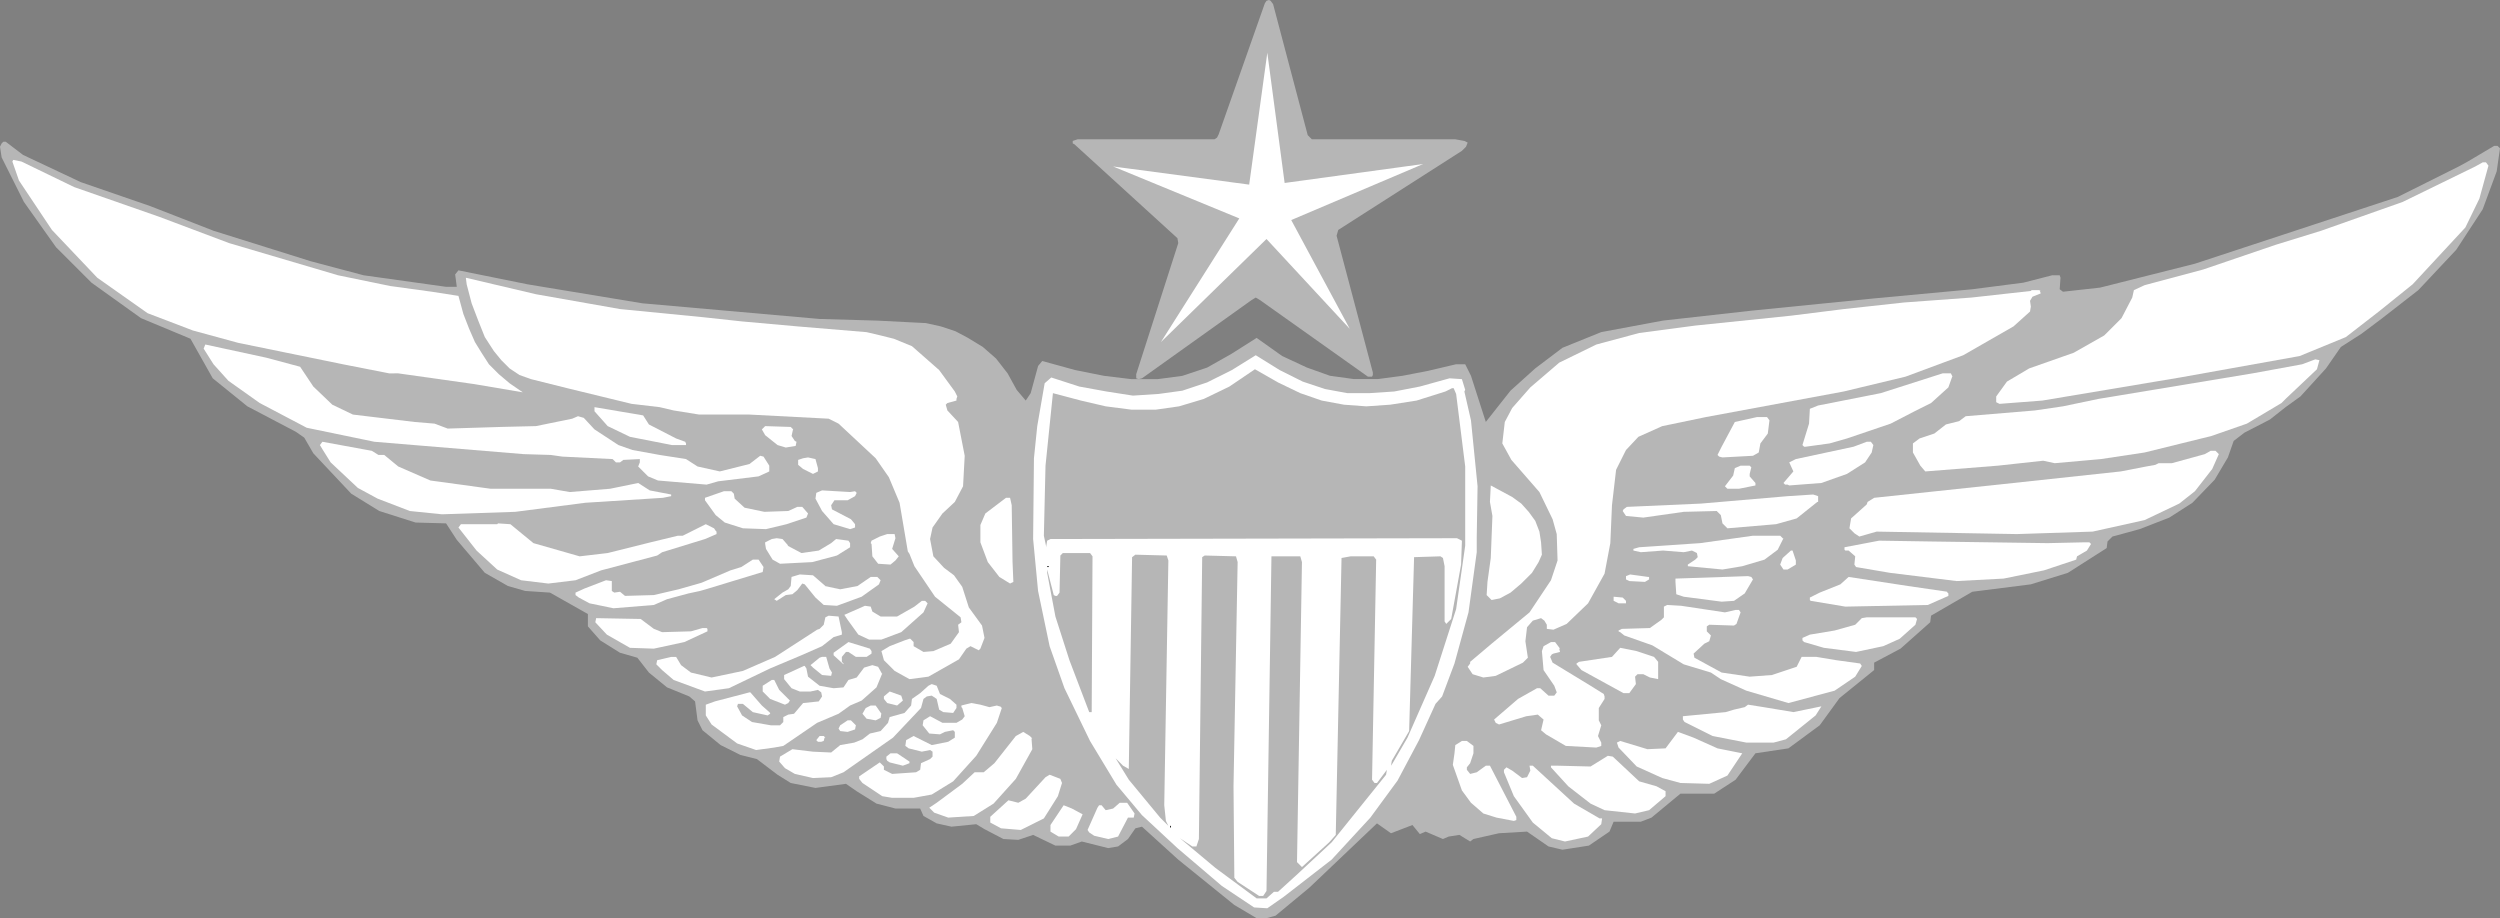 <?xml version="1.0" encoding="UTF-8" standalone="no"?>
<svg
   version="1.0"
   width="129.638mm"
   height="47.611mm"
   id="svg72"
   sodipodi:docname="Badge 039.wmf"
   xmlns:inkscape="http://www.inkscape.org/namespaces/inkscape"
   xmlns:sodipodi="http://sodipodi.sourceforge.net/DTD/sodipodi-0.dtd"
   xmlns="http://www.w3.org/2000/svg"
   xmlns:svg="http://www.w3.org/2000/svg">
  <rect width="100%" height="100%" fill="#808080" stroke="none"/>
  <sodipodi:namedview
     id="namedview72"
     pagecolor="#ffffff"
     bordercolor="#000000"
     borderopacity="0.25"
     inkscape:showpageshadow="2"
     inkscape:pageopacity="0.0"
     inkscape:pagecheckerboard="0"
     inkscape:deskcolor="#d1d1d1"
     inkscape:document-units="mm" />
  <defs
     id="defs1">
    <pattern
       id="WMFhbasepattern"
       patternUnits="userSpaceOnUse"
       width="6"
       height="6"
       x="0"
       y="0" />
  </defs>
  <path
     style="fill:#b6b6b6;fill-opacity:1;fill-rule:evenodd;stroke:none"
     d="m 246.278,66.229 -4.848,3.069 -4.848,2.746 -4.848,1.615 -4.848,0.646 h -5.171 l -5.333,-0.646 -5.656,-1.131 -6.464,-1.777 -0.808,0.969 -1.454,5.331 -0.97,1.454 -1.778,-2.1 -1.778,-3.231 -2.262,-2.908 -2.586,-2.261 -2.909,-1.777 -2.424,-1.292 -2.909,-0.969 -2.909,-0.646 -3.232,-0.162 -6.302,-0.323 -11.312,-0.323 -34.744,-3.069 -22.462,-3.715 -13.574,-2.746 -0.646,0.808 0.323,2.423 H 87.426 L 71.266,53.952 60.923,51.206 41.854,45.229 29.411,40.383 15.837,35.699 4.525,30.368 1.131,27.784 H 0.646 L 0.323,28.107 0,28.753 l 0.323,2.1 4.363,8.723 6.302,8.884 6.949,6.946 9.696,6.946 9.696,4.038 4.363,7.754 6.787,5.492 9.534,5.008 1.616,1.131 1.778,3.069 7.434,7.915 5.494,3.392 7.11,2.261 5.979,0.162 2.101,3.231 5.494,6.461 4.525,2.585 3.394,0.969 4.848,0.323 7.434,4.2 v 2.423 l 2.424,2.746 3.878,2.423 3.394,0.969 2.262,2.908 3.555,2.908 4.363,1.777 1.131,0.969 0.485,3.715 0.97,1.938 3.555,2.908 3.878,1.938 3.232,0.808 4.04,3.069 2.586,1.615 4.848,0.969 5.979,-0.808 2.101,1.454 3.878,2.423 3.717,0.969 h 4.848 l 0.646,1.454 2.586,1.454 2.909,0.646 4.848,-0.485 1.616,0.969 3.717,1.938 2.909,0.162 2.909,-0.969 4.363,2.1 h 2.909 l 2.262,-0.808 1.939,0.485 3.232,0.808 1.939,-0.323 1.939,-1.454 1.454,-2.1 1.293,-0.323 7.11,6.461 10.989,8.884 4.363,2.585 h 1.939 l 1.778,-0.485 6.626,-5.492 13.251,-12.6 2.747,1.938 4.202,-1.615 1.454,1.777 1.131,-0.485 3.394,1.454 1.131,-0.485 2.101,-0.323 2.101,1.292 0.646,-0.485 5.01,-1.131 5.494,-0.323 4.202,2.908 2.747,0.646 5.171,-0.808 4.04,-2.746 0.808,-1.938 h 5.333 l 2.101,-0.808 5.656,-4.684 h 6.626 l 4.202,-2.746 3.878,-5.169 6.464,-0.969 6.141,-4.523 3.878,-5.331 6.787,-5.492 v -1.454 l 5.171,-2.746 5.818,-5.169 0.162,-1.292 8.08,-4.684 11.474,-1.454 7.272,-2.261 7.595,-4.846 0.162,-1.292 0.97,-0.969 5.333,-1.454 5.818,-2.261 4.525,-2.908 4.363,-4.523 2.586,-4.361 1.131,-3.231 2.101,-1.615 5.01,-2.585 3.07,-2.423 2.909,-2.1 5.01,-5.492 2.909,-4.2 4.04,-2.585 3.878,-2.908 7.272,-5.654 7.434,-7.915 5.171,-7.915 2.747,-7.431 0.646,-4.523 -0.485,-0.485 h -0.646 l -5.171,3.069 -1.778,0.969 -11.958,5.977 -39.754,13.084 -18.584,4.684 -7.272,0.808 -0.646,-0.485 0.162,-2.261 -0.162,-0.485 h -1.454 l -5.656,1.454 -10.019,1.292 -19.069,1.777 -24.24,2.423 -17.291,1.938 -12.12,2.261 -7.595,3.069 -5.333,4.038 -4.848,4.361 -4.848,6.138 -2.909,-9.046 -1.131,-2.261 h -1.778 l -5.494,1.292 -5.01,0.969 -4.848,0.646 h -4.686 l -4.686,-0.646 -4.525,-1.615 -4.848,-2.261 -5.01,-3.554 z"
     id="path1" />
  <path
     style="fill:#b6b6b6;fill-opacity:1;fill-rule:evenodd;stroke:none"
     d="m 269.064,73.013 v 0.485 l -0.162,0.323 h -0.485 -0.323 l -21.17,-15.023 -0.808,-0.485 -0.808,0.485 -21.493,15.346 -0.646,0.162 -0.485,-0.162 v -0.323 -0.485 l 8.242,-25.684 -0.162,-0.969 -20.2,-18.415 -0.323,-0.162 v -0.485 l 0.485,-0.162 0.485,-0.162 h 26.826 l 0.485,-0.323 0.323,-0.646 9.05,-25.684 0.323,-0.485 L 248.702,0 l 0.323,0.162 0.485,0.646 6.787,25.684 0.808,0.808 h 28.118 l 1.778,0.323 0.646,0.323 -0.323,0.808 -0.808,0.808 -24.24,15.507 -0.323,1.131 z"
     id="path2" />
  <path
     style="fill:#ffffff;fill-opacity:1;fill-rule:evenodd;stroke:none"
     d="m 14.544,36.668 16.645,5.815 13.736,5.169 21.331,6.3 10.181,2.1 8.242,1.131 5.171,0.808 0.97,3.554 1.131,2.908 1.131,2.585 1.293,2.1 1.454,2.261 1.939,1.938 2.101,1.777 2.586,1.777 -9.534,-1.615 -14.867,-2.1 H 76.275 L 67.226,71.398 46.702,67.198 37.814,64.775 28.926,61.383 19.069,54.437 10.181,45.068 3.717,35.376 2.424,31.66 2.586,31.337 4.202,31.66 14.544,36.668 Z"
     id="path3" />
  <path
     style="fill:#ffffff;fill-opacity:1;fill-rule:evenodd;stroke:none"
     d="m 487.708,32.468 -1.778,6.461 -2.747,5.654 -10.342,11.146 -6.626,5.331 -6.464,5.008 -9.05,3.715 -23.432,4.2 -26.987,4.523 -8.403,0.646 -0.646,-0.323 v -1.131 l 2.101,-2.908 4.363,-2.585 8.726,-3.069 5.979,-3.392 3.394,-3.392 2.101,-4.038 0.323,-1.454 2.101,-0.969 11.474,-3.069 14.221,-4.846 8.888,-2.746 15.998,-5.654 14.221,-6.946 1.454,-0.808 h 0.646 z"
     id="path4" />
  <path
     style="fill:#ffffff;fill-opacity:1;fill-rule:evenodd;stroke:none"
     d="m 121.523,60.575 16.483,1.615 7.434,0.808 10.827,0.969 13.574,1.131 2.747,0.646 2.586,0.646 3.555,1.454 5.333,4.684 3.07,4.2 0.485,0.969 -0.162,0.485 v 0.323 l -1.778,0.485 -0.323,0.323 0.323,1.131 2.101,2.261 1.293,6.623 -0.323,5.977 -1.616,3.069 -2.424,2.261 -1.939,2.746 -0.485,2.261 0.646,3.392 2.101,2.261 1.939,1.454 1.616,2.261 1.293,4.038 2.586,3.554 0.485,2.423 -0.808,2.1 -0.323,0.323 -1.616,-0.808 -0.808,0.485 -1.454,2.1 -5.979,3.392 -3.717,0.485 -2.909,-1.615 -2.101,-2.1 -0.485,-1.777 1.616,-0.969 2.909,-1.131 0.97,-0.323 h 0.162 l 0.646,0.646 v 0.808 l 1.939,1.131 1.939,-0.162 3.394,-1.454 1.616,-2.261 -0.162,-1.454 0.646,-0.485 -0.162,-0.969 -5.01,-4.038 -4.04,-5.977 -0.97,-2.423 -0.323,-0.485 -1.616,-9.53 -2.101,-5.008 -2.586,-3.715 -7.272,-6.784 -1.939,-0.969 -15.514,-0.808 h -9.858 l -5.01,-0.808 -2.747,-0.646 -5.494,-0.646 -12.605,-3.069 -7.11,-1.777 -2.262,-0.808 -1.939,-1.292 -1.616,-1.615 -1.454,-1.777 -1.778,-2.746 -1.293,-3.231 -1.293,-3.392 -0.97,-3.715 -0.162,-1.292 13.736,3.231 16.483,2.908 z"
     id="path5" />
  <path
     style="fill:#ffffff;fill-opacity:1;fill-rule:evenodd;stroke:none"
     d="m 399.798,57.021 0.162,0.485 -1.616,0.646 -0.485,0.808 0.162,1.131 -0.162,0.969 -3.232,2.908 -9.858,5.654 -11.312,4.2 -12.12,2.908 -26.987,5.008 -8.565,1.777 -4.686,2.1 -2.424,2.585 -1.939,3.877 -0.808,6.946 -0.323,7.431 -1.131,5.977 -3.232,5.815 -4.202,4.038 -2.586,1.131 -1.293,-0.162 v -0.808 l -0.485,-0.808 -0.646,-0.485 -1.616,0.485 -1.131,1.292 -0.323,2.746 0.485,3.231 -0.97,0.969 -5.333,2.585 -2.424,0.323 -2.101,-0.646 -0.97,-1.454 0.485,-0.646 v -0.323 l 4.202,-3.554 7.434,-6.138 4.202,-6.3 1.293,-3.877 -0.162,-5.169 -0.808,-2.908 -2.586,-5.331 -5.494,-6.3 -1.778,-3.231 0.485,-4.2 1.454,-2.746 3.555,-4.038 5.656,-4.846 7.272,-3.554 8.403,-2.261 10.989,-1.454 18.746,-1.938 10.342,-1.292 11.797,-1.292 13.251,-0.969 11.635,-1.292 0.162,-0.162 h 1.454 l 0.323,0.162 v 0 z"
     id="path6" />
  <path
     style="fill:#ffffff;fill-opacity:1;fill-rule:evenodd;stroke:none"
     d="m 58.822,71.882 2.586,3.877 3.717,3.554 4.04,1.938 12.12,1.454 3.878,0.323 2.586,0.969 10.504,-0.323 6.787,-0.162 7.11,-1.454 1.131,-0.485 1.131,0.323 2.101,2.261 4.686,3.069 2.747,0.969 5.333,0.969 5.171,0.808 2.262,1.454 4.363,0.969 5.818,-1.454 2.101,-1.615 0.646,0.162 1.131,1.777 v 1.131 l -2.101,0.969 -7.918,0.969 -2.262,0.646 -9.534,-0.808 -1.939,-0.808 -1.939,-1.938 0.323,-0.808 v -0.646 l -3.232,0.162 -0.646,0.485 h -0.808 l -0.646,-0.646 -9.858,-0.485 -2.262,-0.323 -5.333,-0.162 -29.25,-2.423 -13.251,-2.746 -9.211,-4.846 -6.141,-4.361 -2.909,-3.231 -1.939,-3.069 0.323,-0.808 11.958,2.585 6.626,1.777 z"
     id="path7" />
  <path
     style="fill:#ffffff;fill-opacity:1;fill-rule:evenodd;stroke:none"
     d="m 284.092,74.144 2.424,0.162 0.646,2.1 -0.162,0.323 1.293,5.654 1.293,12.923 -0.162,10.015 v 2.908 l -1.616,11.792 -2.747,10.015 -2.424,6.461 -1.293,1.454 -3.232,7.107 -4.202,7.915 -5.333,7.269 -7.595,8.238 -9.373,7.269 -3.232,2.261 -2.586,-0.162 -6.302,-4.2 -8.726,-7.431 -6.949,-6.461 -5.01,-5.977 -5.171,-8.561 -5.01,-10.338 -2.909,-8.238 -2.262,-10.823 -0.97,-10.177 0.162,-15.83 0.646,-6.3 1.454,-8.4 1.293,-1.131 5.494,1.777 5.333,0.969 5.171,0.808 5.01,-0.323 4.686,-0.646 4.848,-1.615 4.848,-2.423 4.686,-2.908 4.686,2.908 4.525,2.261 4.363,1.454 4.363,0.808 h 4.363 l 4.848,-0.323 5.01,-0.969 z"
     id="path8" />
  <path
     style="fill:#ffffff;fill-opacity:1;fill-rule:evenodd;stroke:none"
     d="m 454.095,72.367 -5.979,5.654 -0.97,0.969 -6.787,4.038 -6.949,2.423 -13.09,3.231 -8.565,1.292 -9.05,0.808 -2.262,-0.485 -8.888,0.969 -14.221,1.131 -0.97,-1.131 -1.454,-2.585 v -1.777 l 1.293,-0.969 2.909,-0.969 2.262,-1.777 2.586,-0.646 1.293,-0.969 13.574,-1.131 5.494,-0.808 6.949,-1.454 30.219,-5.008 9.696,-1.777 2.586,-0.969 0.808,0.162 z"
     id="path9" />
  <path
     style="fill:#b6b6b6;fill-opacity:1;fill-rule:evenodd;stroke:none"
     d="m 283.284,76.728 1.293,-0.646 h 0.323 l 0.485,1.131 1.778,14.215 v 15.507 l -1.778,12.438 -4.202,13.084 -5.333,12.115 -2.909,5.008 -0.323,0.485 0.162,-0.969 3.394,-5.815 0.97,-34.084 5.171,-0.162 0.485,0.323 0.323,1.615 v 10.823 l 0.323,0.485 0.97,-0.969 1.939,-10.661 0.162,-4.684 -0.97,-0.485 -79.669,0.162 -0.646,0.323 -0.162,0.969 v 0.323 l -0.485,-2.261 0.323,-13.73 1.454,-14.215 5.494,1.454 4.848,1.131 5.01,0.646 h 4.848 l 4.525,-0.646 4.848,-1.454 5.01,-2.423 5.01,-3.392 4.525,2.585 4.363,2.1 4.202,1.454 4.363,0.808 4.363,0.323 4.686,-0.323 5.171,-0.808 z"
     id="path10" />
  <path
     style="fill:#ffffff;fill-opacity:1;fill-rule:evenodd;stroke:none"
     d="m 382.668,73.659 -0.808,2.261 -3.394,3.069 -3.232,1.615 -4.686,2.423 -8.565,2.908 -3.394,0.969 -4.686,0.646 h -0.323 l -0.323,-0.323 1.293,-4.2 0.162,-2.908 1.616,-0.646 12.282,-2.423 12.12,-3.877 h 1.616 l 0.323,0.646 v 0 z"
     id="path11" />
  <path
     style="fill:#ffffff;fill-opacity:1;fill-rule:evenodd;stroke:none"
     d="m 127.179,83.19 5.333,2.746 1.778,0.646 0.162,0.323 V 87.228 h -2.747 l -8.242,-1.615 -4.363,-2.1 -2.586,-2.908 v -0.808 l 9.534,1.615 z"
     id="path12" />
  <path
     style="fill:#ffffff;fill-opacity:1;fill-rule:evenodd;stroke:none"
     d="m 346.793,82.382 -0.323,2.585 -1.454,1.938 -0.323,1.777 -1.131,0.646 -5.979,0.323 -0.646,-0.162 -0.323,-0.323 0.808,-1.615 2.586,-4.846 4.363,-0.969 h 1.939 z"
     id="path13" />
  <path
     style="fill:#ffffff;fill-opacity:1;fill-rule:evenodd;stroke:none"
     d="m 155.459,83.997 -0.323,1.454 0.646,0.969 0.323,0.162 -0.162,0.808 -1.939,0.323 -1.616,-0.485 -2.424,-1.938 -0.646,-1.131 0.646,-0.646 5.01,0.162 0.485,0.485 v 0 z"
     id="path14" />
  <path
     style="fill:#ffffff;fill-opacity:1;fill-rule:evenodd;stroke:none"
     d="m 74.174,89.166 h 1.131 l 2.747,2.261 6.302,2.746 11.797,1.615 h 11.797 l 3.717,0.646 7.918,-0.646 5.494,-1.131 2.262,1.454 4.202,0.808 v 0.323 l -1.616,0.323 -15.19,0.969 -13.736,1.777 -14.382,0.485 -6.302,-0.646 -6.302,-2.423 -3.878,-2.1 -5.333,-5.008 -1.616,-2.585 -0.485,-0.808 0.485,-0.646 9.696,1.777 z"
     id="path15" />
  <path
     style="fill:#ffffff;fill-opacity:1;fill-rule:evenodd;stroke:none"
     d="m 367.155,87.228 -0.323,1.454 -1.293,1.938 -3.555,2.261 -5.01,1.777 -6.302,0.485 -0.323,-0.162 h -0.485 l -0.323,-0.323 1.939,-2.261 -0.808,-1.777 1.293,-0.646 11.312,-2.423 2.586,-0.969 h 0.808 l 0.485,0.646 z"
     id="path16" />
  <path
     style="fill:#ffffff;fill-opacity:1;fill-rule:evenodd;stroke:none"
     d="m 434.865,89.005 -1.293,2.908 -3.394,4.361 -3.07,2.423 -6.787,3.231 -10.181,2.261 -14.867,0.485 -27.472,-0.485 -3.394,0.969 -0.97,-0.646 -0.97,-0.969 0.323,-1.938 3.07,-2.746 0.162,-0.485 1.293,-0.808 27.31,-2.908 21.008,-2.261 5.01,-0.969 1.778,-0.323 0.646,-0.323 h 2.586 l 6.464,-1.777 1.131,-0.646 h 0.97 z"
     id="path17" />
  <path
     style="fill:#ffffff;fill-opacity:1;fill-rule:evenodd;stroke:none"
     d="m 160.307,91.751 v 0.646 l -0.97,0.485 -1.939,-0.969 -0.97,-0.808 v -0.969 l 0.97,-0.323 0.97,-0.162 1.454,0.323 0.485,1.777 z"
     id="path18" />
  <path
     style="fill:#ffffff;fill-opacity:1;fill-rule:evenodd;stroke:none"
     d="m 343.238,91.589 -0.323,1.292 v 0.485 l 1.131,1.292 v 0.485 l -3.232,0.646 h -2.262 l -0.485,-0.485 1.616,-2.1 0.323,-1.454 1.131,-0.485 h 1.778 l 0.323,0.323 z"
     id="path19" />
  <path
     style="fill:#ffffff;fill-opacity:1;fill-rule:evenodd;stroke:none"
     d="m 302.192,108.712 -0.646,1.454 -1.293,2.1 -2.101,2.1 -2.101,1.777 -2.101,1.131 -1.616,0.323 -0.97,-0.969 0.162,-2.585 0.646,-4.684 0.323,-8.238 -0.485,-2.746 0.162,-3.231 2.101,1.131 2.101,1.131 1.778,1.292 1.454,1.615 1.293,1.777 0.808,2.1 0.323,2.1 0.162,2.423 z"
     id="path20" />
  <path
     style="fill:#ffffff;fill-opacity:1;fill-rule:evenodd;stroke:none"
     d="m 167.579,96.274 0.323,0.323 -0.323,0.646 -1.454,0.808 h -2.586 l -0.646,0.969 0.162,0.808 3.717,1.938 0.808,0.969 v 0.646 l -0.97,0.323 -3.232,-0.969 -2.262,-2.585 -1.293,-2.423 0.162,-1.131 1.131,-0.485 5.494,0.323 z"
     id="path21" />
  <path
     style="fill:#ffffff;fill-opacity:1;fill-rule:evenodd;stroke:none"
     d="m 143.824,96.758 0.162,0.969 1.939,1.777 3.878,0.808 4.686,-0.162 1.778,-0.808 h 0.97 l 1.131,1.292 -0.323,0.808 -3.878,1.292 -4.04,0.969 -4.525,-0.162 -3.555,-1.131 -1.778,-1.454 -2.101,-2.908 v -0.485 l 3.717,-1.292 h 1.454 z"
     id="path22" />
  <path
     style="fill:#ffffff;fill-opacity:1;fill-rule:evenodd;stroke:none"
     d="m 356.166,98.374 -4.04,3.231 -4.04,1.131 -9.534,0.808 -0.97,-0.969 -0.323,-1.615 -0.808,-0.808 -6.464,0.162 -7.918,1.131 -3.394,-0.323 -0.646,-0.969 0.162,-0.323 0.646,-0.485 14.544,-0.646 16.968,-1.454 5.01,-0.323 0.97,0.323 v 1.131 0 z"
     id="path23" />
  <path
     style="fill:#ffffff;fill-opacity:1;fill-rule:evenodd;stroke:none"
     d="m 198.283,99.02 0.162,11.146 0.162,3.877 -0.646,0.323 -2.101,-1.292 -2.262,-2.908 -1.454,-3.877 v -3.392 l 0.97,-2.261 4.04,-3.069 h 0.808 z"
     id="path24" />
  <path
     style="fill:#ffffff;fill-opacity:1;fill-rule:evenodd;stroke:none"
     d="m 104.555,106.45 9.05,2.585 5.494,-0.646 8.403,-2.1 5.333,-1.292 h 0.97 l 4.525,-2.261 1.616,0.808 0.323,0.485 0.162,0.162 v 0.485 l -2.262,0.969 -8.403,2.585 -0.97,0.646 -10.989,2.908 -5.01,1.938 -5.333,0.646 -5.333,-0.646 -4.686,-2.1 -4.04,-3.715 -3.555,-4.523 0.485,-0.646 h 7.11 l 0.162,-0.162 2.424,0.162 4.525,3.715 z"
     id="path25" />
  <path
     style="fill:#ffffff;fill-opacity:1;fill-rule:evenodd;stroke:none"
     d="m 175.497,105.481 -0.646,2.1 1.293,1.454 -0.646,0.808 -0.97,0.808 -2.424,-0.162 -1.131,-1.454 -0.162,-2.423 -0.162,-0.162 0.162,-0.485 1.616,-0.808 1.454,-0.485 h 1.454 z"
     id="path26" />
  <path
     style="fill:#ffffff;fill-opacity:1;fill-rule:evenodd;stroke:none"
     d="m 349.54,105.481 -1.131,2.261 -2.586,1.938 -4.363,1.292 -3.878,0.646 -6.787,-0.646 v -0.323 l 1.454,-0.969 0.485,-0.485 -0.162,-0.808 -0.97,-0.485 -1.616,0.323 -4.04,-0.323 -4.363,0.323 -1.454,-0.323 v -0.323 l 1.131,-0.323 11.958,-0.808 10.342,-1.454 h 5.333 l 0.646,0.646 v 0 z"
     id="path27" />
  <path
     style="fill:#ffffff;fill-opacity:1;fill-rule:evenodd;stroke:none"
     d="m 154.328,106.935 2.747,1.454 3.394,-0.485 2.424,-1.454 0.97,-0.808 2.424,0.323 0.323,0.485 v 0.808 l -2.586,1.615 -4.848,1.292 -6.302,0.323 -1.454,-0.808 -1.293,-2.1 -0.162,-0.969 v -0.323 l 1.293,-0.646 0.97,-0.162 1.131,0.162 1.131,1.292 v 0 z"
     id="path28" />
  <path
     style="fill:#ffffff;fill-opacity:1;fill-rule:evenodd;stroke:none"
     d="m 401.252,106.45 7.272,-0.162 h 0.97 l 0.323,0.323 -0.808,1.292 -1.939,1.131 -0.162,0.646 -6.302,2.1 -7.918,1.615 -9.211,0.485 -13.09,-1.615 -6.626,-1.131 -0.323,-0.485 0.162,-1.615 -1.293,-1.131 h -0.646 l -0.162,-0.162 v -0.485 l 6.787,-1.292 10.181,0.162 22.786,0.323 z"
     id="path29" />
  <path
     style="fill:#ffffff;fill-opacity:1;fill-rule:evenodd;stroke:none"
     d="m 351.964,109.843 v 0.808 l -1.616,0.969 h -0.808 l -0.646,-0.969 0.485,-1.292 1.616,-1.454 h 0.323 l 0.646,1.938 z"
     id="path30" />
  <path
     style="fill:#000000;fill-opacity:1;fill-rule:evenodd;stroke:none"
     d="m 205.07,108.389 0.162,1.292 z"
     id="path31" />
  <path
     style="fill:#b6b6b6;fill-opacity:1;fill-rule:evenodd;stroke:none"
     d="m 214.12,109.035 -0.162,30.53 h -0.485 l -3.878,-10.177 -2.747,-8.561 -1.616,-8.561 v -0.646 l 1.293,5.008 0.323,0.162 h 0.323 l 0.485,-0.646 0.162,-7.269 0.485,-0.485 h 5.333 l 0.485,0.646 z"
     id="path32" />
  <path
     style="fill:#b6b6b6;fill-opacity:1;fill-rule:evenodd;stroke:none"
     d="m 228.987,109.843 -0.808,47.975 0.323,3.069 0.485,0.969 -1.616,-1.615 -6.141,-7.431 -2.586,-4.2 1.454,1.454 1.131,0.646 0.646,-41.514 0.646,-0.485 6.141,0.162 0.323,0.969 z"
     id="path33" />
  <path
     style="fill:#b6b6b6;fill-opacity:1;fill-rule:evenodd;stroke:none"
     d="m 242.561,110.166 -0.808,43.937 0.162,17.93 0.646,0.808 4.202,2.746 h 0.808 l 0.646,-0.969 0.97,-65.582 h 5.656 l 0.323,1.131 -0.97,58.798 0.97,0.969 5.333,-4.846 1.293,-1.454 1.131,-54.275 1.778,-0.323 h 4.525 l 0.485,0.646 -0.808,43.129 0.485,0.646 h 0.485 l 1.939,-2.585 -0.162,0.969 -10.666,13.246 -6.949,6.461 -3.555,3.231 h -0.808 l -1.454,1.292 h -1.939 l -8.08,-5.977 -6.949,-5.815 2.424,1.615 h 0.808 l 0.485,-1.454 0.646,-55.244 0.485,-0.323 6.141,0.162 0.323,1.131 z"
     id="path34" />
  <path
     style="fill:#ffffff;fill-opacity:1;fill-rule:evenodd;stroke:none"
     d="m 149.641,111.135 -0.162,0.969 -11.15,3.392 -1.131,0.323 -2.262,0.485 -4.202,1.131 -2.586,1.131 -7.918,0.646 -4.686,-0.969 -2.101,-1.131 -0.646,-0.485 v -0.485 l 1.778,-0.808 4.202,-1.615 1.131,0.162 v 1.938 l 0.485,0.323 1.131,-0.162 0.97,0.808 5.656,-0.162 4.848,-1.131 4.525,-1.292 5.656,-2.423 2.101,-0.646 2.262,-1.454 h 1.131 l 0.97,1.454 z"
     id="path35" />
  <path
     style="fill:#000000;fill-opacity:1;fill-rule:evenodd;stroke:none"
     d="m 205.232,110.166 v 0 -0.485 0 0.485 z"
     id="path36" />
  <path
     style="fill:#000000;fill-opacity:1;fill-rule:evenodd;stroke:none"
     d="m 205.232,110.973 h 0.323 v 0.162 h -0.323 v -0.162 z"
     id="path37" />
  <path
     style="fill:#ffffff;fill-opacity:1;fill-rule:evenodd;stroke:none"
     d="m 161.6,114.85 3.07,0.646 3.394,-0.646 2.586,-1.777 h 1.293 l 0.646,0.646 -0.323,0.808 -3.394,2.423 -4.848,1.777 -2.586,-0.162 -1.616,-1.454 -2.101,-2.585 -0.485,-0.162 -0.97,1.292 -0.97,0.808 -1.293,0.162 -1.778,1.131 -0.485,-0.323 1.616,-1.292 1.131,-0.646 0.485,-0.646 0.162,-1.777 1.616,-0.485 2.586,0.162 2.424,2.1 v 0 z"
     id="path38" />
  <path
     style="fill:#ffffff;fill-opacity:1;fill-rule:evenodd;stroke:none"
     d="m 323.2,113.073 v 0.485 l -0.808,0.485 -3.07,-0.162 -0.646,-0.323 v -0.646 l 0.808,-0.323 3.555,0.485 h 0.162 z"
     id="path39" />
  <path
     style="fill:#ffffff;fill-opacity:1;fill-rule:evenodd;stroke:none"
     d="m 343.561,113.558 -1.616,2.746 -2.101,1.454 -2.424,0.162 -7.434,-0.969 -1.454,-0.485 -0.162,-2.423 v -0.646 l 14.221,-0.485 0.646,0.162 0.323,0.485 z"
     id="path40" />
  <path
     style="fill:#ffffff;fill-opacity:1;fill-rule:evenodd;stroke:none"
     d="m 381.537,115.981 0.323,0.323 v 0.485 l -4.04,1.777 -16.16,0.323 -6.787,-1.131 -0.162,-0.162 v -0.485 l 1.939,-0.969 4.04,-1.615 1.616,-1.454 11.635,1.777 7.757,1.131 v 0 z"
     id="path41" />
  <path
     style="fill:#ffffff;fill-opacity:1;fill-rule:evenodd;stroke:none"
     d="m 318.675,117.596 v 0.646 h -1.454 l -0.97,-0.485 V 116.95 l 1.778,0.162 0.646,0.646 v 0 z"
     id="path42" />
  <path
     style="fill:#ffffff;fill-opacity:1;fill-rule:evenodd;stroke:none"
     d="m 181.8,118.242 -0.808,1.777 -4.363,3.877 -3.878,1.454 h -2.424 l -2.101,-0.969 -2.101,-2.908 -0.646,-0.969 4.04,-1.777 1.131,0.162 0.323,0.969 1.616,0.969 h 3.232 l 3.394,-1.938 1.454,-1.131 h 0.646 l 0.485,0.485 z"
     id="path43" />
  <path
     style="fill:#ffffff;fill-opacity:1;fill-rule:evenodd;stroke:none"
     d="m 338.067,120.019 2.101,-0.485 h 0.646 l 0.323,0.485 -0.808,2.261 -0.485,0.323 -4.848,-0.162 -0.485,0.323 v 0.485 0.485 l 0.808,0.808 -0.323,1.131 -0.97,0.485 -2.101,1.938 0.162,0.808 5.333,2.908 5.494,0.808 4.363,-0.323 4.848,-1.615 0.97,-1.938 h 2.909 l 3.878,0.646 4.686,0.646 0.323,0.485 -1.293,2.1 -4.04,2.746 -9.05,2.423 -8.242,-2.423 -5.01,-2.261 -1.939,-1.292 -5.333,-1.615 -6.141,-3.715 -5.494,-1.938 -0.808,-0.646 -0.323,-0.162 v -0.162 l 0.646,-0.323 5.494,-0.162 2.262,-1.615 0.485,-0.485 v -2.1 l 0.646,-0.323 2.747,0.162 z"
     id="path44" />
  <path
     style="fill:#ffffff;fill-opacity:1;fill-rule:evenodd;stroke:none"
     d="m 164.993,123.896 v 0.485 l -1.616,0.485 -2.262,1.777 -4.04,1.777 -6.141,2.585 -8.08,3.877 -4.686,0.646 -6.141,-2.261 -2.262,-1.938 -1.131,-1.131 0.162,-0.808 2.747,-0.646 h 0.97 l 0.97,1.615 1.939,1.454 4.04,0.969 6.141,-1.292 6.302,-2.746 8.242,-5.331 0.485,-0.162 0.808,-0.808 0.323,-1.454 0.646,-0.323 1.939,0.162 z"
     id="path45" />
  <path
     style="fill:#ffffff;fill-opacity:1;fill-rule:evenodd;stroke:none"
     d="m 375.72,121.311 -0.323,1.131 -3.07,2.746 -3.232,1.454 -5.333,1.131 -6.302,-0.808 -3.878,-1.131 -0.323,-0.323 v -0.485 l 1.454,-0.646 4.848,-0.808 4.04,-1.131 1.293,-1.292 0.97,-0.162 h 9.534 l 0.323,0.323 z"
     id="path46" />
  <path
     style="fill:#ffffff;fill-opacity:1;fill-rule:evenodd;stroke:none"
     d="m 128.149,123.25 1.616,0.646 5.656,-0.162 2.262,-0.646 h 0.808 l 0.162,0.162 v 0.485 l -4.525,2.1 -5.979,1.292 -4.686,-0.162 -4.525,-2.585 -2.262,-2.423 0.162,-0.808 8.726,0.162 z"
     id="path47" />
  <path
     style="fill:#ffffff;fill-opacity:1;fill-rule:evenodd;stroke:none"
     d="m 170.811,127.611 v 0.485 l -0.97,0.646 h -2.101 l -1.454,-0.969 h -0.485 l -0.808,0.969 v 0.969 l 0.323,0.323 v 0.162 l -1.939,-1.777 v -0.485 l 2.909,-2.1 4.202,1.292 0.323,0.485 z"
     id="path48" />
  <path
     style="fill:#ffffff;fill-opacity:1;fill-rule:evenodd;stroke:none"
     d="m 305.585,127.127 0.162,0.646 -1.293,0.323 -0.323,0.162 -0.323,0.485 0.485,1.131 7.434,4.523 2.586,1.615 0.162,0.485 v 0.485 l -1.131,1.777 v 2.423 l 0.485,0.969 -0.646,2.1 0.646,1.292 v 0.646 l -0.97,0.323 -5.979,-0.323 -3.878,-2.261 -0.97,-0.808 0.485,-2.1 -1.131,-0.969 -2.262,0.323 -5.333,1.615 -0.646,-0.323 -0.323,-0.646 4.686,-4.038 3.717,-2.1 h 0.646 l 1.616,1.454 h 1.131 l 0.485,-0.646 -0.485,-1.292 -2.101,-3.069 -0.323,-3.715 0.323,-0.969 1.454,-0.808 h 0.808 l 0.97,1.292 v 0 z"
     id="path49" />
  <path
     style="fill:#ffffff;fill-opacity:1;fill-rule:evenodd;stroke:none"
     d="m 324.169,128.742 0.808,0.969 v 3.392 l -1.616,-0.323 -1.293,-0.646 h -1.131 l -0.485,0.485 0.162,1.454 -1.293,1.777 h -1.131 l -8.242,-4.523 -0.97,-1.131 v -0.162 l 0.485,-0.323 6.464,-0.969 1.616,-1.777 3.232,0.646 z"
     id="path50" />
  <path
     style="fill:#ffffff;fill-opacity:1;fill-rule:evenodd;stroke:none"
     d="m 162.569,131.003 0.485,0.808 -0.162,0.646 -1.778,-0.162 -1.778,-1.454 -0.485,-0.485 1.778,-1.454 0.485,-0.162 h 0.808 l 0.646,2.261 z"
     id="path51" />
  <path
     style="fill:#ffffff;fill-opacity:1;fill-rule:evenodd;stroke:none"
     d="m 172.912,131.973 -1.131,2.746 -2.909,2.585 -2.262,0.969 -2.262,1.615 -4.202,1.777 -6.626,4.523 -1.778,0.323 -3.555,0.485 -3.717,-1.292 -5.01,-3.715 -1.131,-1.777 v -2.1 l 1.778,-0.646 6.787,-1.777 h 0.162 l 2.262,2.585 1.454,1.292 0.162,0.162 v 0.162 l -0.485,0.323 -2.909,-0.646 -1.939,-1.615 h -0.97 l -0.162,0.485 0.97,1.777 1.939,1.292 3.717,0.646 h 1.778 l 0.646,-0.646 v -0.969 l 0.97,-0.485 1.131,-0.162 1.778,-2.1 3.07,-0.323 0.646,-0.969 -0.162,-0.808 -0.646,-0.485 -1.454,0.323 h -2.101 l -1.616,-0.646 -1.454,-1.777 v -0.808 l 3.878,-1.777 h 0.162 l 0.323,0.485 0.323,1.615 2.262,1.777 2.747,0.485 1.939,-0.162 0.97,-1.454 1.616,-0.485 1.454,-1.938 1.616,-0.485 1.131,0.323 0.808,1.454 v 0 z"
     id="path52" />
  <path
     style="fill:#ffffff;fill-opacity:1;fill-rule:evenodd;stroke:none"
     d="m 152.712,135.203 2.101,2.1 -0.323,0.485 -0.646,0.323 -2.909,-1.131 -1.454,-1.454 v -1.131 l 1.778,-1.131 h 0.485 z"
     id="path53" />
  <path
     style="fill:#ffffff;fill-opacity:1;fill-rule:evenodd;stroke:none"
     d="m 184.224,136.011 1.939,0.969 1.293,1.131 v 0.646 l -0.646,0.969 -1.939,-0.162 -0.808,-0.485 -0.485,-2.1 -0.97,-0.646 -0.97,0.162 -0.646,0.485 -0.485,1.777 -5.494,5.815 -9.696,6.784 -2.424,0.969 -3.555,0.162 -3.555,-0.808 -1.939,-1.131 -1.131,-1.292 0.162,-0.969 2.424,-1.454 4.04,0.485 3.555,0.162 1.778,-1.454 2.747,-0.485 1.616,-0.646 1.454,-1.131 2.101,-0.485 1.454,-1.615 0.323,-1.131 2.909,-0.808 1.293,-1.454 0.162,-1.292 1.616,-1.131 1.616,-1.454 0.646,-0.323 0.97,0.323 0.646,1.615 z"
     id="path54" />
  <path
     style="fill:#ffffff;fill-opacity:1;fill-rule:evenodd;stroke:none"
     d="m 176.952,137.303 -1.131,0.969 -1.939,-0.485 -0.646,-0.808 v -0.485 l 1.131,-0.969 2.262,0.808 0.323,0.969 z"
     id="path55" />
  <path
     style="fill:#ffffff;fill-opacity:1;fill-rule:evenodd;stroke:none"
     d="m 193.92,138.595 1.454,-0.323 0.485,0.162 h 0.162 l 0.323,0.323 -0.97,2.908 -4.04,6.461 -4.525,5.008 -4.202,2.585 -3.555,0.646 h -4.202 l -1.939,-0.323 -3.878,-2.585 -0.646,-0.808 v -0.485 l 4.04,-2.746 0.808,0.808 v 0.646 l 1.616,0.808 4.686,-0.323 0.808,-0.485 0.162,-1.292 1.778,-0.808 0.485,-0.485 v -0.969 l -0.485,-0.323 -1.616,0.323 -2.586,-0.646 -0.646,-0.485 0.162,-1.131 1.454,-0.808 3.555,1.777 3.232,-0.646 1.293,-0.808 v -1.131 l -0.323,-0.323 -1.616,0.323 -0.97,0.485 -2.101,-0.162 -1.293,-1.615 0.162,-0.969 1.293,-0.808 2.424,1.292 h 2.747 l 1.131,-0.646 0.485,-0.646 -0.485,-1.615 -0.162,-0.162 v -0.323 l 1.939,-0.485 1.778,0.323 z"
     id="path56" />
  <path
     style="fill:#ffffff;fill-opacity:1;fill-rule:evenodd;stroke:none"
     d="m 351.48,139.565 5.494,-1.131 -1.131,1.777 -5.818,4.684 -2.424,0.646 h -5.333 l -6.626,-1.292 -5.494,-2.746 -0.323,-0.485 v -0.646 l 8.403,-0.808 1.616,-0.485 2.101,-0.485 0.646,-0.485 3.07,0.485 5.818,0.969 z"
     id="path57" />
  <path
     style="fill:#ffffff;fill-opacity:1;fill-rule:evenodd;stroke:none"
     d="m 172.75,139.726 -0.162,0.969 -0.97,0.485 -1.778,-0.323 -0.808,-0.969 0.646,-1.131 0.97,-0.485 h 0.97 l 1.131,1.615 v 0 z"
     id="path58" />
  <path
     style="fill:#ffffff;fill-opacity:1;fill-rule:evenodd;stroke:none"
     d="m 167.741,142.149 -0.162,0.808 -1.454,0.485 -1.454,-0.162 -0.323,-0.485 0.323,-0.646 1.454,-0.969 h 0.646 z"
     id="path59" />
  <path
     style="fill:#ffffff;fill-opacity:1;fill-rule:evenodd;stroke:none"
     d="m 202.161,144.734 0.162,2.1 -3.232,5.815 -4.363,4.846 -3.878,2.423 -5.01,0.323 -2.747,-0.969 -0.97,-0.969 1.454,-0.969 5.01,-3.715 2.424,-2.261 h 1.778 l 2.101,-1.777 4.202,-5.331 1.454,-0.808 1.293,0.808 0.485,0.485 v 0 z"
     id="path60" />
  <path
     style="fill:#ffffff;fill-opacity:1;fill-rule:evenodd;stroke:none"
     d="m 336.612,146.672 4.848,0.969 -2.909,4.361 -3.555,1.615 -5.656,-0.162 -3.555,-0.969 -5.01,-2.261 -3.555,-3.715 -0.323,-0.969 0.646,-0.323 5.333,1.615 3.555,-0.162 2.424,-3.231 3.07,1.131 z"
     id="path61" />
  <path
     style="fill:#ffffff;fill-opacity:1;fill-rule:evenodd;stroke:none"
     d="m 161.6,144.572 -0.162,0.646 -0.485,0.162 h -0.646 l -0.323,-0.323 0.646,-0.808 h 0.808 l 0.323,0.323 v 0 z"
     id="path62" />
  <path
     style="fill:#ffffff;fill-opacity:1;fill-rule:evenodd;stroke:none"
     d="m 288.779,146.188 v 1.454 l -0.646,1.938 -0.646,0.808 v 0.485 l 0.646,0.808 1.293,-0.323 1.778,-1.292 h 0.808 l 5.171,10.015 v 0.646 l -0.485,0.162 -3.394,-0.646 -2.586,-0.808 -2.424,-2.1 -1.778,-2.423 -1.778,-5.008 0.323,-2.261 0.162,-1.615 1.293,-0.808 h 0.97 z"
     id="path63" />
  <path
     style="fill:#000000;fill-opacity:1;fill-rule:evenodd;stroke:none"
     d="m 216.705,145.703 1.616,2.423 -1.616,-2.423 z"
     id="path64" />
  <path
     style="fill:#ffffff;fill-opacity:1;fill-rule:evenodd;stroke:none"
     d="m 178.245,149.095 v 0.485 l -1.293,0.485 -2.586,-0.646 -0.485,-0.323 -0.162,-0.323 v -0.485 l 0.808,-0.646 h 1.293 l 2.424,1.615 v 0 z"
     id="path65" />
  <path
     style="fill:#ffffff;fill-opacity:1;fill-rule:evenodd;stroke:none"
     d="m 321.26,153.133 3.394,0.969 1.778,0.969 v 0.969 l -3.232,2.746 -2.747,0.646 -5.979,-0.646 -2.747,-1.292 -4.363,-3.392 -3.394,-3.715 v -0.323 h 1.293 l 6.464,0.162 3.394,-2.1 0.97,0.162 5.171,4.846 z"
     id="path66" />
  <path
     style="fill:#ffffff;fill-opacity:1;fill-rule:evenodd;stroke:none"
     d="m 308.494,157.495 5.01,2.908 h 0.485 l -0.162,1.131 -2.586,2.423 -4.525,0.969 -2.586,-0.646 -3.717,-3.069 -3.717,-5.169 -1.939,-4.684 v -0.485 l 0.485,-0.485 1.131,0.646 1.939,1.454 0.97,-0.162 0.646,-1.292 -0.162,-0.969 h 0.646 z"
     id="path67" />
  <path
     style="fill:#ffffff;fill-opacity:1;fill-rule:evenodd;stroke:none"
     d="m 208.141,153.456 -0.808,2.585 -2.747,4.361 -4.525,2.261 -3.878,-0.323 -2.101,-1.131 v -1.131 l 3.555,-3.231 1.939,0.485 1.454,-0.808 3.878,-4.2 0.808,-0.485 2.101,0.808 0.323,0.808 z"
     id="path68" />
  <path
     style="fill:#ffffff;fill-opacity:1;fill-rule:evenodd;stroke:none"
     d="m 222.361,159.433 -0.162,0.808 h -1.131 l -1.939,3.715 -1.939,0.485 -2.747,-0.646 -0.97,-0.646 -0.323,-0.485 1.939,-4.361 0.323,-0.485 h 0.485 l 0.808,0.969 1.454,-0.323 1.293,-1.131 h 1.454 l 1.454,2.1 z"
     id="path69" />
  <path
     style="fill:#ffffff;fill-opacity:1;fill-rule:evenodd;stroke:none"
     d="m 212.181,159.595 -1.293,2.908 -1.454,1.454 h -1.939 l -1.616,-0.969 v -1.292 l 2.586,-3.877 1.616,0.646 z"
     id="path70" />
  <path
     style="fill:#000000;fill-opacity:1;fill-rule:evenodd;stroke:none"
     d="m 229.31,162.179 h 0.162 v -0.323 h -0.162 v 0.323 z"
     id="path71" />
  <path
     style="fill:#ffffff;fill-opacity:1;fill-rule:evenodd;stroke:none"
     d="m 251.773,35.86 27.149,-3.715 -25.856,10.984 11.474,21.322 -16.322,-17.607 -20.685,20.192 15.352,-24.23 -24.725,-10.177 26.664,3.554 3.555,-25.845 z"
     id="path72" />
</svg>
